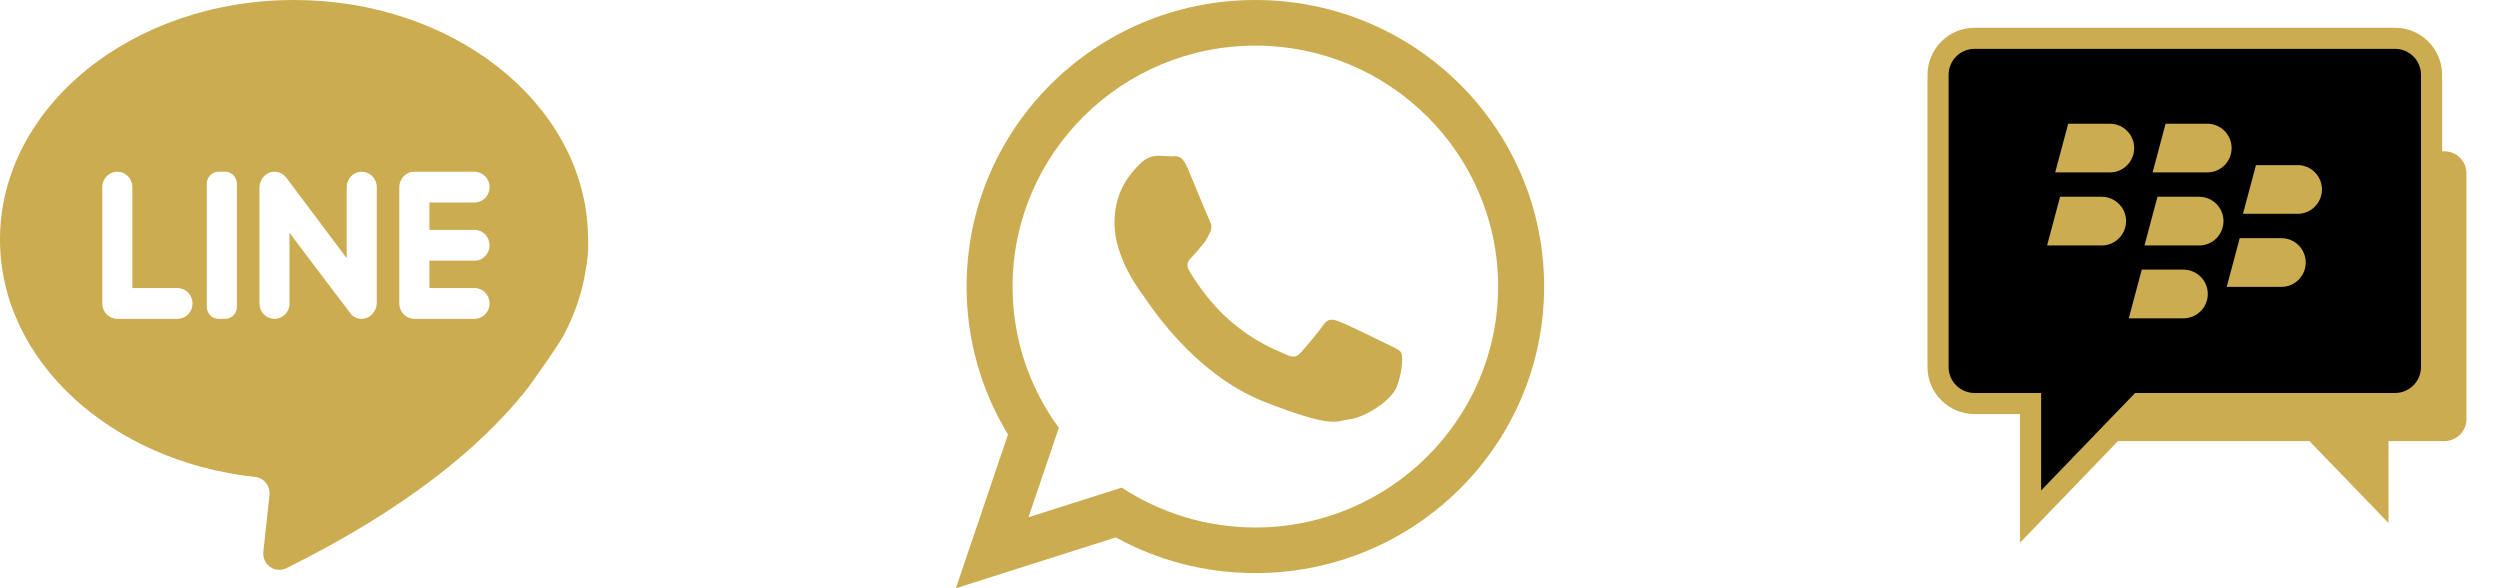 <?xml version="1.0" encoding="UTF-8"?>
<svg width="68px" height="16px" viewBox="0 0 68 16" version="1.1" xmlns="http://www.w3.org/2000/svg" xmlns:xlink="http://www.w3.org/1999/xlink">
    <!-- Generator: Sketch 57.1 (83088) - https://sketch.com -->
    <title>Chat</title>
    <desc>Created with Sketch.</desc>
    <g id="New-Bundling-Concept" stroke="none" stroke-width="1" fill="none" fill-rule="evenodd">
        <g id="205-new-bundling" transform="translate(-460, -1141)">
            <g id="Pilih-Size" transform="translate(250, 920)">
                <g id="Drop-Down-Size-Copy" transform="translate(0, 51)">
                    <g id="Group-3" transform="translate(104, 64)">
                        <g id="Chat" transform="translate(102, 102)">
                            <g id="Icon/24px/Whatsapp" transform="translate(26, 0)">
                                <rect id="Base" x="0" y="0" width="24" height="24"></rect>
                                <g id="Whatsapp" transform="translate(4, 4)" fill="#CCAC50">
                                    <path d="M12.112,9.589 C12.063,9.51 11.935,9.462 11.743,9.366 C11.55,9.271 10.603,8.808 10.427,8.745 C10.251,8.681 10.122,8.649 9.994,8.84 C9.866,9.031 9.497,9.462 9.384,9.589 C9.272,9.717 9.159,9.733 8.967,9.637 C8.774,9.542 8.154,9.34 7.419,8.689 C6.846,8.183 6.46,7.558 6.348,7.366 C6.235,7.175 6.336,7.072 6.432,6.977 C6.519,6.891 6.625,6.754 6.721,6.642 C6.817,6.53 6.849,6.451 6.913,6.323 C6.978,6.196 6.946,6.084 6.897,5.989 C6.849,5.893 6.464,4.953 6.303,4.57 C6.143,4.188 5.983,4.252 5.87,4.252 C5.758,4.252 5.63,4.236 5.501,4.236 C5.373,4.236 5.164,4.284 4.988,4.475 C4.811,4.666 4.314,5.128 4.314,6.068 C4.314,7.008 5.004,7.917 5.1,8.044 C5.196,8.171 6.432,10.163 8.389,10.928 C10.347,11.693 10.347,11.438 10.7,11.406 C11.052,11.374 11.839,10.943 12,10.498 C12.16,10.051 12.16,9.669 12.112,9.589 M8.145,1.241 C4.504,1.241 1.542,4.181 1.542,7.794 C1.542,9.228 2.009,10.556 2.8,11.636 L1.975,14.069 L4.512,13.263 C5.555,13.947 6.804,14.347 8.146,14.347 C11.787,14.347 14.749,11.407 14.749,7.794 C14.749,4.181 11.787,1.241 8.145,1.241 M16,7.794 C16,12.098 12.484,15.588 8.145,15.588 C6.768,15.588 5.474,15.236 4.349,14.618 L0,16 L1.418,11.818 C0.703,10.644 0.291,9.266 0.291,7.794 C0.291,3.489 3.807,0 8.145,0 C12.484,0 16,3.489 16,7.794"></path>
                                </g>
                            </g>
                            <g id="Icon/24px/Line">
                                <rect id="Rectangle" x="0" y="0" width="24" height="24"></rect>
                                <g id="Line" transform="translate(4, 4)" fill="#CCAC50">
                                    <path d="M7.998,0 C12.29,0 15.793,2.755 15.987,6.212 C15.993,6.312 16.008,6.633 15.994,6.849 C15.986,6.98 15.968,7.146 15.931,7.344 C15.833,7.975 15.623,8.578 15.32,9.139 C15.177,9.404 14.475,10.41 14.26,10.676 C13.078,12.135 11.098,13.818 7.787,15.455 C7.502,15.596 7.179,15.39 7.161,15.083 L7.163,15.004 L7.33,13.466 C7.357,13.221 7.184,12.999 6.944,12.974 C3.025,12.554 0,9.822 0,6.515 C0,2.917 3.581,0 7.998,0 Z M3.191,4.671 C2.965,4.671 2.782,4.859 2.782,5.09 L2.782,8.254 C2.782,8.485 2.965,8.673 3.191,8.673 L4.827,8.673 C5.025,8.673 5.19,8.529 5.228,8.338 L5.236,8.254 C5.236,8.022 5.053,7.835 4.827,7.835 L3.6,7.835 L3.6,5.09 C3.6,4.888 3.46,4.719 3.273,4.68 L3.191,4.671 Z M6.123,4.671 L5.945,4.671 C5.79,4.671 5.661,4.784 5.631,4.933 L5.625,4.999 L5.625,8.345 C5.625,8.503 5.735,8.635 5.88,8.666 L5.945,8.673 L6.123,8.673 C6.278,8.673 6.407,8.56 6.437,8.411 L6.443,8.345 L6.443,4.999 C6.443,4.818 6.3,4.671 6.123,4.671 Z M9.839,4.671 C9.613,4.671 9.43,4.859 9.43,5.09 L9.43,7.023 C9.43,7.023 7.796,4.84 7.771,4.812 C7.693,4.722 7.578,4.667 7.45,4.672 C7.227,4.68 7.057,4.88 7.057,5.108 L7.057,8.254 C7.057,8.456 7.197,8.625 7.383,8.664 L7.466,8.673 C7.692,8.673 7.875,8.485 7.875,8.254 L7.875,6.333 C7.875,6.333 9.534,8.534 9.558,8.558 C9.63,8.628 9.728,8.672 9.835,8.673 C10.062,8.675 10.248,8.469 10.248,8.236 L10.248,5.09 C10.248,4.888 10.107,4.719 9.921,4.68 L9.839,4.671 Z M12.907,4.671 L11.27,4.671 C11.044,4.671 10.861,4.859 10.861,5.09 L10.861,8.254 C10.861,8.485 11.044,8.673 11.27,8.673 L12.907,8.673 C13.104,8.673 13.269,8.529 13.308,8.338 L13.316,8.254 C13.316,8.022 13.133,7.835 12.907,7.835 L11.68,7.835 L11.68,7.091 L12.907,7.091 C13.104,7.091 13.269,6.947 13.308,6.756 L13.316,6.672 C13.316,6.441 13.133,6.253 12.907,6.253 L11.68,6.253 L11.68,5.509 L12.907,5.509 C13.104,5.509 13.269,5.366 13.308,5.175 L13.316,5.09 C13.316,4.859 13.133,4.671 12.907,4.671 Z"></path>
                                </g>
                            </g>
                            <g id="Icon/24px/BBM" transform="translate(52, 0)">
                                <rect id="Rectangle" x="0" y="0" width="24" height="24"></rect>
                                <g id="BBM" transform="translate(4, 4)">
                                    <path d="M4.269,4.71 C4.269,4.382 4.536,4.116 4.864,4.116 L14.492,4.116 C14.821,4.116 15.087,4.382 15.087,4.71 L15.087,11.402 C15.087,11.73 14.821,11.997 14.492,11.997 L12.968,11.997 L12.968,14.227 L10.816,11.997 L4.864,11.997 C4.536,11.997 4.269,11.73 4.269,11.402 L4.269,4.71 Z" id="Path" fill="#CCAC50"></path>
                                    <path d="M3.232,10.976 L1.709,10.976 C1.161,10.976 0.715,10.531 0.715,9.983 L0.715,2.035 C0.715,1.487 1.161,1.042 1.709,1.042 L13.144,1.042 C13.692,1.042 14.138,1.487 14.138,2.035 L14.138,9.983 C14.138,10.531 13.692,10.976 13.144,10.976 L6.197,10.976 L3.232,14.05 L3.232,10.976 L3.232,10.976 Z" id="Path" fill="#000000" fill-rule="nonzero"></path>
                                    <path d="M13.144,0.755 C13.85,0.755 14.425,1.329 14.425,2.035 L14.425,2.035 L14.425,9.983 C14.425,10.689 13.85,11.263 13.144,11.263 L13.144,11.263 L6.318,11.263 L3.932,13.737 L2.945,14.76 L2.945,11.263 L1.708,11.263 C1.002,11.263 0.428,10.689 0.428,9.983 L0.428,9.983 L0.428,2.035 C0.428,1.329 1.002,0.755 1.708,0.755 L1.708,0.755 Z M13.144,1.329 L1.708,1.329 C1.318,1.329 1.002,1.645 1.002,2.035 L1.002,2.035 L1.002,9.983 C1.002,10.373 1.318,10.689 1.708,10.689 L1.708,10.689 L3.519,10.689 L3.519,13.339 L6.075,10.689 L13.144,10.689 C13.535,10.689 13.851,10.373 13.851,9.983 L13.851,9.983 L13.851,2.035 C13.851,1.645 13.535,1.329 13.144,1.329 L13.144,1.329 Z M7.39,7.334 C7.755,7.334 8.052,7.63 8.052,7.996 C8.052,8.362 7.755,8.658 7.39,8.658 L5.903,8.658 L6.256,7.334 L7.39,7.334 Z M10.054,6.478 C10.419,6.478 10.716,6.774 10.716,7.14 C10.716,7.506 10.419,7.803 10.054,7.803 L8.567,7.803 L8.92,6.478 L10.054,6.478 Z M5.167,5.352 C5.533,5.352 5.829,5.648 5.829,6.014 C5.829,6.38 5.533,6.677 5.167,6.677 L3.681,6.677 L4.034,5.352 L5.167,5.352 Z M7.816,5.352 C8.182,5.352 8.479,5.648 8.479,6.014 C8.479,6.38 8.182,6.677 7.816,6.677 L6.33,6.677 L6.683,5.352 L7.816,5.352 Z M10.495,4.491 C10.861,4.491 11.157,4.787 11.157,5.153 C11.157,5.519 10.861,5.816 10.495,5.816 L9.009,5.816 L9.362,4.491 L10.495,4.491 Z M5.388,3.365 C5.754,3.365 6.05,3.662 6.05,4.027 C6.05,4.393 5.754,4.69 5.388,4.69 L3.901,4.69 L4.255,3.365 L5.388,3.365 Z M8.037,3.365 C8.403,3.365 8.7,3.662 8.7,4.027 C8.7,4.393 8.403,4.69 8.037,4.69 L6.551,4.69 L6.904,3.365 L8.037,3.365 Z" id="Combined-Shape" fill="#CCAC50"></path>
                                </g>
                            </g>
                        </g>
                    </g>
                </g>
            </g>
        </g>
    </g>
</svg>